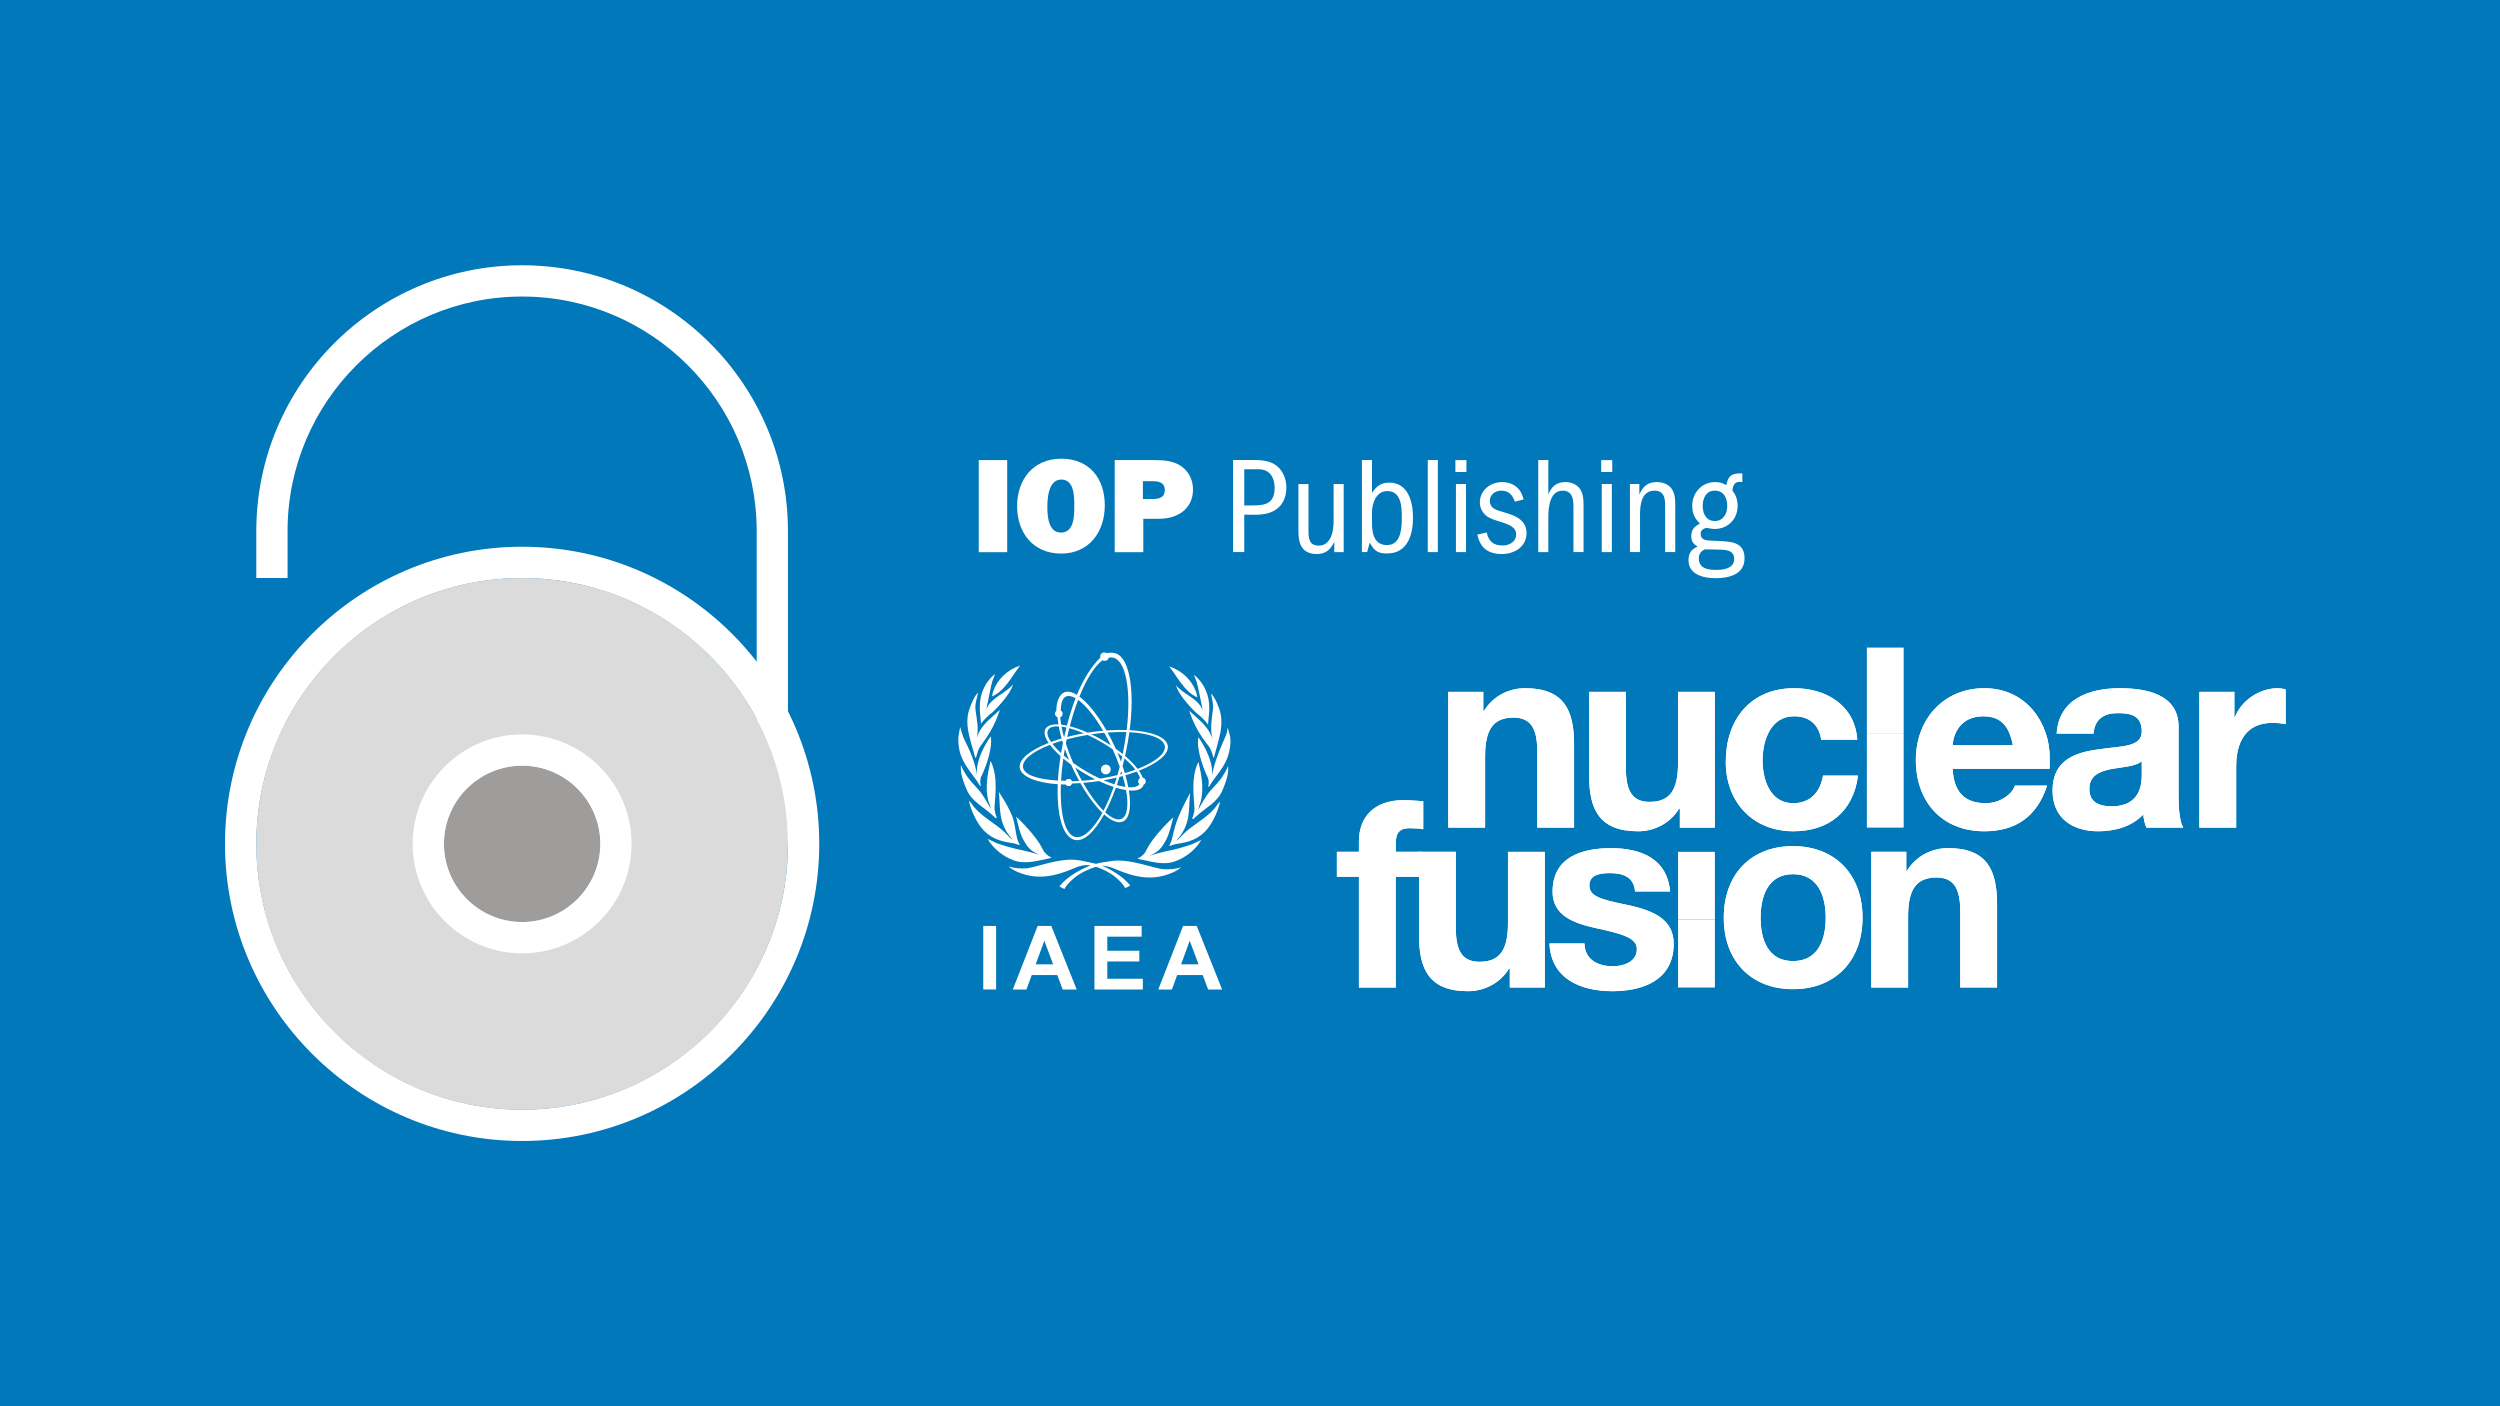 <?xml version="1.0" encoding="UTF-8"?>
<svg id="Layer_1" data-name="Layer 1" xmlns="http://www.w3.org/2000/svg" xmlns:xlink="http://www.w3.org/1999/xlink" viewBox="0 0 1200 675">
  <defs>
    <style>
      .cls-1 {
        clip-path: url(#clippath);
      }

      .cls-2, .cls-3, .cls-4 {
        fill: #fff;
      }

      .cls-5 {
        clip-path: url(#clippath-1);
      }

      .cls-6 {
        clip-path: url(#clippath-4);
      }

      .cls-7 {
        clip-path: url(#clippath-3);
      }

      .cls-8 {
        clip-path: url(#clippath-2);
      }

      .cls-9 {
        clip-path: url(#clippath-7);
      }

      .cls-10 {
        clip-path: url(#clippath-8);
      }

      .cls-11 {
        clip-path: url(#clippath-6);
      }

      .cls-12 {
        clip-path: url(#clippath-5);
      }

      .cls-13 {
        clip-path: url(#clippath-9);
      }

      .cls-14 {
        clip-path: url(#clippath-10);
      }

      .cls-15 {
        fill: #dbdbdb;
      }

      .cls-15, .cls-16, .cls-3, .cls-17, .cls-4 {
        stroke-width: 0px;
      }

      .cls-16 {
        fill: #0078ba;
      }

      .cls-3 {
        fill-rule: evenodd;
      }

      .cls-17 {
        fill: #9f9d9c;
      }
    </style>
    <clipPath id="clippath">
      <path class="cls-4" d="M951.97,343.83c8.59,0,12.45,4.79,14.19,13.86h-28.88c.24-5.04,3.48-13.86,14.68-13.86M919.6,364.74c0,20.16,12.57,34.27,32.87,34.27,14.57,0,25.15-6.55,30.13-21.93h-15.43c-1.25,4.03-6.98,8.45-14.07,8.45-9.84,0-15.31-5.17-15.81-16.51h46.56v-5.67c0-15.62-10.71-33.01-31.37-33.01-19.55,0-32.87,14.87-32.87,34.39"/>
    </clipPath>
    <clipPath id="clippath-1">
      <path class="cls-4" d="M1002.89,378.72c0-6.55,4.98-8.44,10.45-9.57,5.48-1.01,11.71-1.14,14.7-3.78v6.67c0,3.91-.5,14.99-14.32,14.99-5.73,0-10.83-1.63-10.83-8.31M987.2,352.14h17.68c.63-7.05,4.98-9.83,11.71-9.83,6.22,0,11.46,1.14,11.46,8.82s-10.08,6.93-20.92,8.57c-10.95,1.51-21.91,5.04-21.91,19.78,0,13.35,9.71,19.53,21.91,19.53,7.85,0,16.06-2.14,21.67-8.07.12,2.15.62,4.28,1.48,6.3h17.68c-1.61-2.64-2.24-8.56-2.24-14.49v-33.89c0-15.62-15.44-18.52-28.25-18.52-14.45,0-29.26,5.04-30.26,21.79"/>
    </clipPath>
    <clipPath id="clippath-2">
      <path class="cls-4" d="M845.09,440.53c0-10.45,3.6-20.92,15.56-20.92s15.69,10.46,15.69,20.92-3.61,20.79-15.69,20.79-15.56-10.46-15.56-20.79M827.41,440.53c0,20.66,13.07,34.27,33.24,34.27s33.37-13.61,33.37-34.27-13.08-34.39-33.37-34.39-33.24,13.61-33.24,34.39"/>
    </clipPath>
    <clipPath id="clippath-3">
      <path class="cls-4" d="M1072.74,344.2h-.25v-12.09h-16.8v65.13h17.68v-29.35c0-11.46,4.48-20.91,17.43-20.91,2.12,0,4.74.25,6.35.63v-16.63c-1.12-.38-2.62-.63-3.86-.63-8.59,0-17.3,5.67-20.54,13.86"/>
    </clipPath>
    <clipPath id="clippath-4">
      <path class="cls-4" d="M828.36,365.62c0,19.53,13.07,33.39,32.49,33.39,16.92,0,28.76-9.45,31-26.71h-16.8c-1.37,7.94-6.1,13.23-14.32,13.23-11.08,0-14.69-11.22-14.69-20.54s3.74-21.17,15.07-21.17c7.34,0,11.94,3.9,13.07,11.21h17.31c-1.13-16.63-15.07-24.69-30.26-24.69-20.92,0-32.86,14.99-32.86,35.27"/>
    </clipPath>
    <clipPath id="clippath-5">
      <path class="cls-4" d="M805.46,332.11v34.14c0,13.23-4.1,18.65-13.69,18.65-8.23,0-11.33-5.29-11.33-16v-36.79h-17.68v40.06c0,16.13,4.73,26.84,23.53,26.84,7.47,0,15.19-3.53,19.67-10.84h.37v9.07h16.8v-65.13h-17.68Z"/>
    </clipPath>
    <clipPath id="clippath-6">
      <path class="cls-4" d="M712.35,341.18h-.37v-9.07h-16.81v65.13h17.68v-34.14c0-13.23,4.1-18.65,13.69-18.65,8.21,0,11.33,5.29,11.33,16v36.79h17.68v-40.06c0-16.12-4.73-26.84-23.53-26.84-7.47,0-15.19,3.53-19.67,10.83"/>
    </clipPath>
    <clipPath id="clippath-7">
      <path class="cls-4" d="M723.83,408.87v34.15c0,13.23-4.1,18.64-13.69,18.64-8.22,0-11.34-5.29-11.34-16v-36.79h-17.68v40.07c0,16.12,4.73,26.83,23.53,26.83,7.47,0,15.18-3.53,19.67-10.83h.38v9.08h16.8v-65.14h-17.68Z"/>
    </clipPath>
    <clipPath id="clippath-8">
      <path class="cls-4" d="M745.23,428.02c0,11.46,10.21,15.12,20.41,17.39,12.7,2.77,20.05,4.66,20.05,10.08,0,6.3-6.48,8.32-11.58,8.32-6.97,0-13.44-3.15-13.56-10.96h-16.81c.75,17.25,15.32,22.92,30.25,22.92s29.38-5.54,29.38-22.68c0-11.71-9.22-16.12-23.66-19.02-11.82-2.39-16.8-4.15-16.8-8.94s4.1-6.04,9.84-6.04c6.34,0,11.57,1.89,12.07,8.82h16.81c-1.37-16-14.32-20.79-28.38-20.79s-28.01,4.29-28.01,20.91"/>
    </clipPath>
    <clipPath id="clippath-9">
      <path class="cls-4" d="M915.39,417.94h-.37v-9.07h-16.8v65.14h17.67v-34.15c0-13.23,4.11-18.65,13.7-18.65,8.21,0,11.32,5.29,11.32,16v36.79h17.68v-40.07c0-16.12-4.73-26.84-23.53-26.84-7.47,0-15.19,3.53-19.67,10.83"/>
    </clipPath>
    <clipPath id="clippath-10">
      <path class="cls-4" d="M652.28,403.83v5.04h-10.58v11.97h10.58v53.17h17.68v-53.17h12.2v-11.97h-12.2v-3.9c0-5.41,1.99-7.43,6.72-7.43,2.24,0,4.36.13,6.48.5v-13.48c-3-.13-6.23-.5-9.34-.5-14.45,0-21.54,8.32-21.54,19.78"/>
    </clipPath>
  </defs>
  <rect class="cls-16" width="1200" height="675"/>
  <g>
    <path class="cls-4" d="M250.62,127.33c-70.36,0-127.6,57.24-127.6,127.6v22.52h15.01v-22.52c0-62.09,50.51-112.59,112.59-112.59s112.59,50.5,112.59,112.59v150.12h15.01v-150.12c0-70.36-57.24-127.6-127.6-127.6"/>
    <path class="cls-15" d="M123.01,405.06c0-70.47,57.13-127.6,127.6-127.6s127.6,57.13,127.6,127.6-57.13,127.6-127.6,127.6-127.6-57.13-127.6-127.6"/>
    <path class="cls-17" d="M213.09,405.06c0-20.73,16.8-37.53,37.53-37.53s37.53,16.8,37.53,37.53-16.8,37.53-37.53,37.53-37.53-16.8-37.53-37.53"/>
    <path class="cls-4" d="M250.62,367.52c-20.69,0-37.53,16.84-37.53,37.53s16.84,37.53,37.53,37.53,37.53-16.84,37.53-37.53-16.84-37.53-37.53-37.53M250.62,457.6c-28.97,0-52.54-23.57-52.54-52.54s23.57-52.54,52.54-52.54,52.54,23.57,52.54,52.54-23.57,52.54-52.54,52.54"/>
    <path class="cls-4" d="M250.62,277.45c-70.36,0-127.6,57.24-127.6,127.6s57.24,127.6,127.6,127.6,127.6-57.24,127.6-127.6-57.24-127.6-127.6-127.6M250.62,547.67c-78.64,0-142.62-63.98-142.62-142.62s63.98-142.62,142.62-142.62,142.62,63.98,142.62,142.62-63.98,142.62-142.62,142.62"/>
  </g>
  <g>
    <g>
      <path class="cls-3" d="M504.22,411.89c.14-.03.33-.31.36-.47-1.52-.22-3.05-2.16-3.48-2.7-.43-.54-1.39-3.06-3.79-6.22-2.87-3.77-6.64-7.89-9.58-10.52,1.03,3.87,1.64,7.82,3.59,11.33,1.71,3.05,3.36,5.36,7.83,7.06-3.65-1.14-5.54-1.62-8.81-2.35-3.7-.6-10.75-2.81-11.74-3.22-1.07-.45-4.52-2.1-4.52-2.1,2.61,4.56,7.5,8.55,12.61,10.3,5.74,2.14,11.95-.09,17.52-1.11"/>
      <path class="cls-3" d="M489.07,405.59s.29-.04.45-.1c-.55-1.02-.95-1.63-1.37-3.34-.61-2.49-1.07-7.33-2.29-10.38-2.37-5.93-6.41-11.6-6.41-11.6.92,8.21-.65,14.9,6.7,22.97-.73-.44-.96-.51-2.46-2.19-4.29-4.8-11.42-8.15-15.62-12.99-1.1-1.02-1.73-2.69-3.01-3.52,1,4.27,3.15,9.16,5.8,12.59,4.19,5.37,9.21,6.74,14.4,7.54,2.32.36,2.75.7,3.81,1.03"/>
      <path class="cls-3" d="M477.94,392.69c.12.02.34.05.54-.09-.54-1.49-1.18-3.51-1.11-5.01.12-2.51.5-5.72.55-9.11.06-4.49-.41-9.29-2.45-13.25-1.37,5.84-2.69,12.85-1.14,18.97.45,1.48,1.03,2.55,1.21,4.03-1.28-2.44-3.76-6.88-5.96-9.3-2.28-2.51-3.75-3.94-5.34-6.22-2.09-3.01-3.03-5.49-3.03-5.49,0,0-.15,1.98.31,4.5.35,1.92,1.59,5.28,2.3,6.85,2.55,6.4,7.68,8,14.12,14.12"/>
      <path class="cls-3" d="M470.36,377.19h.45c-.37-1.12-.37-2.79,0-3.99,1.6-3.27,2.98-7.03,3.86-10.35.7-2.76,1.04-5.11,1.05-6.62.02-1.49,0-2.19-.16-2.8,0,0-7.56,10.11-6.58,18.46-1.28-6.96-3.28-11.16-6.29-17.37-.55-1.11-1.39-4.07-1.82-5.5-.72,3.8-1.4,5.96-.3,11.3.48,2.31,1.65,4.87,3.19,7.33,2.01,3.22,4.79,6.27,6.6,9.53"/>
      <path class="cls-3" d="M468.44,363.77c.65-2.13.89-3.26,1.53-4.59.5-1.03,3.37-4.56,5.44-8.18,1.99-3.32,3.57-7.29,4.55-10.33-4.47,4.36-9.3,7.39-11.18,13.67,1.1-4.76.16-8.35-.48-13.27-.54-3.06.71-5.88,1.16-8.66-1.73,1.86-2.74,4.18-3.56,6.4-3.79,8.54.28,16.84,2.1,24.63l.44.32"/>
      <path class="cls-3" d="M470.9,347.38c1.27-1.86,3.82-4.25,4.95-5.06,1.13-.81,9.03-8.54,10.4-13.82-3.83,4.64-10.13,5.94-12.78,11.78,1.08-5.03,2.36-11.85,2.83-13.27l1.37-3.53c-3.45,2.62-5.86,6.7-6.83,10.91-.28,1.19-.89,4.22-.3,9.07.21,1.75.18,2.72.36,3.91"/>
      <path class="cls-3" d="M476.27,334.28c6.3-2.87,9.4-9.74,13.41-14.84-6.2,2.04-10.99,6.74-12.91,12.32-.52,1.51-.52,2.13-.5,2.52"/>
      <path class="cls-3" d="M560.39,408.45c-3.26.74-5.16,1.22-8.81,2.36,4.47-1.71,6.12-4.01,7.83-7.06,1.96-3.51,2.75-7.58,3.77-11.45-2.93,2.63-6.88,6.86-9.75,10.65-2.4,3.15-3.37,5.67-3.79,6.21-.42.54-1.95,2.48-3.48,2.7.04.15.23.42.36.47,5.57,1.02,11.78,3.25,17.52,1.11,5.11-1.76,10-5.74,12.61-10.31,0,0-3.45,1.65-4.52,2.11-.99.42-8.05,2.62-11.74,3.21"/>
      <path class="cls-3" d="M582.66,388.38c-4.2,4.84-11.33,8.19-15.62,12.99-1.5,1.68-1.73,1.75-2.47,2.19,7.36-8.06,5.79-14.75,6.7-22.96,0,0-3.44,6.08-5.84,12.09-1.8,4.5-2.69,9.22-2.86,9.89-.4,1.56-.82,2.31-1.36,3.34.17.06.45.09.45.09,1.05-.32,1.49-.66,3.81-1.03,5.18-.81,10.21-2.16,14.4-7.54,2.65-3.43,4.79-8.32,5.8-12.59-1.27.84-1.92,2.51-3.01,3.52"/>
      <path class="cls-3" d="M586.5,373.14c-1.59,2.28-3.06,3.71-5.35,6.22-2.19,2.42-4.68,6.86-5.96,9.3.18-1.48.76-2.55,1.21-4.03,1.56-6.13.23-13.13-1.14-18.97-2.04,3.96-2.51,8.75-2.45,13.25.05,3.38.42,6.6.54,9.11.07,1.5-.57,3.52-1.11,5.01.21.14.42.11.55.09,6.44-6.11,11.57-7.71,14.12-14.11.71-1.57,1.95-4.93,2.3-6.85.46-2.52.31-4.5.31-4.5,0,0-.94,2.48-3.03,5.49"/>
      <path class="cls-3" d="M589.32,349.26c-.25.83-.25,2.34-.85,3.69-2.79,6.34-5.45,12.42-6.73,19.38.98-8.36-6.52-18.48-6.52-18.48-.15.61-.22,1.32-.21,2.81.02,1.51.35,3.85,1.05,6.62.87,3.31,2.26,7.07,3.85,10.35.37,1.2.37,2.87,0,3.99h.45c1.81-3.26,4.59-6.31,6.6-9.53,1.54-2.47,2.59-5.01,3.07-7.32,1.37-6.67.11-7.82-.73-11.52"/>
      <path class="cls-3" d="M582.11,341.29c-.64,4.91-1.24,8.72-.13,13.48-1.88-6.28-6.71-9.31-11.18-13.67.97,3,2.54,6.76,4.5,10.1,2.47,4.19,5.04,7.02,5.49,7.9.95,1.88,1.21,3.14,1.66,4.63l.31-.24c1.83-7.79,5.56-16.07,2.09-24.23-.82-2.23-1.82-4.55-3.56-6.4.45,2.78,1.37,5.38.82,8.44"/>
      <path class="cls-3" d="M577.27,340.71c-2.65-5.84-8.94-7.14-12.78-11.78,1.37,5.29,9.27,13.01,10.41,13.82,1.13.81,3.68,3.2,4.95,5.06.18-1.19.14-2.17.36-3.91.59-4.85-.02-7.88-.3-9.07-.97-4.21-3.38-8.29-6.83-10.91l1.37,3.53c.47,1.41,1.75,8.23,2.83,13.26"/>
      <path class="cls-3" d="M574.63,334.71c.02-.39.02-1.02-.5-2.52-1.92-5.58-6.71-10.28-12.91-12.32,4.02,5.1,7.12,11.97,13.41,14.84"/>
      <path class="cls-3" d="M557.6,417.15c-4.01-.75-9.02-2.46-13.63-3.29-2.89-.53-6.17-1.1-9.9-.63-3.32.42-5.77.8-8,1.41-.31-.04-6.84-1.69-10.04-1.94-3.19-.25-6.35.25-9,.73-4.6.83-9.62,2.54-13.63,3.3-3.28.37-6.57,0-9.31-.84,2.37,2.04,5.2,3.15,8.21,3.99,12.19,3.37,23.2-3.66,26.43-4.25,2.5-.45,2.94-.49,4.84-.21l-.82.25c-5.11,2.23-10.4,5.1-14.24,9.74.86.72,2.45,1.31,2.45,1.31,0,0,.69-1.96,4.67-5.29,3.35-2.81,7.96-4.61,10.48-5.37,2.64.87,6.47,2.59,9.27,4.93,3.98,3.33,4.67,5.29,4.67,5.29,0,0,1.6-.58,2.45-1.3-3.59-4.35-8.71-7.3-13.5-9.47.77,0,1.78.28,3.28.55,3.23.58,14.24,7.61,26.42,4.24,3.01-.83,5.84-1.95,8.21-3.98-2.74.83-6.02,1.2-9.31.83"/>
      <path class="cls-3" d="M560.55,358.07c-.54-4.27-7.83-7.02-18.31-7.6,2.59-19.96-.25-35.61-7.33-37.01-1.14-.23-2.41-.25-3.68.08-.34-.3-.75-.37-1.24-.37-1.05,0-1.91.85-1.91,1.89,0,.2.04.39.1.56-4.4,4.35-8.13,10.33-11.26,17.94-2.34-1.46-4.44-1.95-6.11-1.21-2.3,1.02-3.79,4.4-3.79,8.95-.52.29-.66.91-.63,1.38.04.72.56,1.3,1.19,1.58.1,1.1.26,2.26.46,3.46-3.04-.14-5.25.52-6.18,2.09-.98,1.65-.37,4.04,1.47,6.78-8.85,3.47-14.36,7.87-13.86,11.86.53,4.25,7.86,7.3,18.25,7.97-.56,14.72,2.33,25.37,8.16,26.72,4.35,1.01,9.45-3.81,14.09-12.23,3.5,3.12,6.7,4.47,9.03,3.43,3.24-1.44,4.11-7.15,2.85-14.94,3.34.3,5.77-.31,6.76-1.98.13-.21.28-.52.35-.76.65-.27,1.01-.92,1.01-1.67,0-.85-.65-1.53-1.44-1.71-.38-1.04-1-2.17-1.83-3.36,8.85-3.47,14.36-7.87,13.86-11.86ZM529.21,316.92c.28.16.72.28,1.07.28.96,0,1.74-.57,1.87-1.49.68-.15,1.36-.2,2-.08,6.35,1.2,8.9,15.92,6.65,34.77-3.02-.11-6.27-.04-9.69.21-4.24-7.42-8.9-13.19-12.99-16.23,3.39-8.44,7.31-14.71,11.09-17.46ZM538.9,361.93c-1.05-.86-2.18-1.72-3.37-2.56-.09-.21-.18-.41-.27-.61-1.14-2.51-2.35-4.9-3.6-7.15,3.18-.23,6.2-.29,9-.2-.41,3.2-.95,6.52-1.64,9.9-.04.21-.08.41-.13.62ZM519.9,375.79c2.14-.16,4.34-.39,6.59-.72.33-.05.65-.1.98-.15,2.46,1.16,4.85,2.11,7.07,2.84-1.5,4.26-3.14,8.09-4.87,11.38-3.15-3.08-6.57-7.72-9.77-13.36ZM534.1,359.7c1.3,2.85,2.42,5.66,3.37,8.37-.35,1.36-.72,2.69-1.1,3.98-2.65.65-5.45,1.22-8.36,1.69-2.25-1.04-4.58-2.26-6.93-3.65-2.13-1.26-4.13-2.57-5.97-3.89-1.39-3.19-2.56-6.32-3.5-9.3.05-.25.09-.5.15-.76.08-.42.17-.83.26-1.24,3.12-.84,6.48-1.57,9.99-2.15,2.32,1.07,4.72,2.32,7.14,3.75,1.74,1.03,3.39,2.09,4.94,3.16,0,.01,0,.03.02.04ZM529.87,355.68c-2.03-1.2-4.05-2.27-6.03-3.22,0,0,.03,0,.04,0,2.09-.31,4.16-.54,6.16-.72,1.08,1.9,2.13,3.91,3.14,6.01-1.07-.7-2.18-1.39-3.31-2.07ZM523.52,351.45c-.48.07-.95.14-1.42.22-3.05-1.36-5.97-2.39-8.6-3.06,1.18-4.55,2.54-8.81,4.01-12.67,3.65,2.64,7.95,7.93,11.97,14.8-1.94.18-3.93.41-5.95.7ZM520.25,351.98c-2.78.49-5.45,1.08-7.98,1.74.31-1.42.65-2.82.99-4.19,2.14.57,4.5,1.39,6.99,2.45ZM510.75,354.01c-.5-1.83-.91-3.58-1.22-5.24.74.09,1.53.23,2.36.42-.4,1.56-.77,3.17-1.14,4.82ZM510.2,356.61c-.34,1.65-.64,3.28-.91,4.88-1.67-1.53-3.06-3.04-4.13-4.43,1.48-.55,3.05-1.07,4.7-1.55.11.37.22.73.34,1.1ZM511.13,359.44c.6,1.73,1.27,3.5,2.01,5.29-.89-.69-1.74-1.39-2.55-2.08.17-1.06.34-2.13.54-3.21ZM514.12,367.02c.14.31.27.61.41.92,1.1,2.42,2.27,4.74,3.48,6.93-1.19.08-2.35.13-3.48.16-.13-.65-.73-1.22-1.6-1.14-.8.08-1.13.22-1.47.87-.73,0-1.44-.02-2.15-.05.19-3.37.54-6.93,1.07-10.62,1.16.98,2.41,1.96,3.74,2.93ZM516.11,368.43c1.45.99,2.99,1.97,4.59,2.91,1.7,1,3.38,1.92,5.04,2.74-2.19.31-4.33.53-6.41.69-1.11-2-2.19-4.13-3.22-6.35ZM529.79,374.54c2.15-.38,4.23-.82,6.23-1.3-.34,1.11-.68,2.19-1.04,3.25-1.64-.52-3.38-1.17-5.2-1.94ZM537.36,372.9c.52-.13,1.03-.27,1.54-.41.53,1.82.97,3.57,1.31,5.23-1.26-.18-2.65-.49-4.13-.92.44-1.27.86-2.58,1.28-3.91ZM537.72,371.72c.15-.52.31-1.05.46-1.58.14.45.29.9.42,1.35-.29.08-.59.16-.88.24ZM538.84,367.72c.32-1.21.62-2.43.92-3.68,2.16,1.88,3.93,3.72,5.23,5.42-1.59.58-3.28,1.13-5.06,1.65-.33-1.11-.69-2.24-1.08-3.39ZM538.09,365.61c-.51-1.41-1.08-2.84-1.69-4.28.78.59,1.54,1.19,2.25,1.78-.18.84-.37,1.67-.56,2.5ZM508.9,344.33c.71-.24,1.16-.94,1.16-1.75,0-.68-.18-1.12-.92-1.49.14-3.36.72-5.96,2.47-6.73,1.28-.57,2.88-.26,4.67.78-1.54,3.96-2.92,8.34-4.16,13.14-.97-.21-1.9-.36-2.76-.46-.21-1.23-.36-2.4-.45-3.5ZM503.11,350.3c.74-1.26,2.56-1.78,5.09-1.64.34,1.84.8,3.79,1.37,5.81-1.78.53-3.48,1.09-5.06,1.68-1.64-2.41-2.21-4.47-1.39-5.85ZM491.04,368.25c-.45-3.56,4.72-7.53,12.94-10.73,1.28,1.72,3,3.56,5.08,5.43-.63,4.08-1.05,8-1.26,11.7-9.47-.52-16.29-2.65-16.77-6.39ZM516.64,401.82c-5.33-.49-7.95-10.95-7.41-25.31.75.03,1.5.05,2.27.06.38.57.92.76,1.5.74.74-.03,1.42-.35,1.53-1.23,1.32-.04,2.66-.1,4.04-.18,3.42,6.01,7.11,10.96,10.57,14.26-4.16,7.6-8.68,12.02-12.5,11.67ZM538.31,393.04c-1.98.88-4.75-.34-7.81-3.12,1.81-3.43,3.54-7.42,5.12-11.81,1.75.53,3.39.91,4.88,1.13,1.3,7.26.65,12.54-2.19,13.8ZM547.21,373.48c-.53.31-.89.88-.89,1.54,0,.55.25,1.03.64,1.36-.83,1.22-2.75,1.69-5.38,1.5-.34-1.83-.8-3.76-1.37-5.76,1.9-.56,3.71-1.16,5.41-1.79.77,1.14,1.32,2.2,1.59,3.15ZM546.06,369.06c-1.51-1.97-3.56-4.08-6.03-6.2.13-.56.25-1.11.37-1.68.71-3.32,1.27-6.57,1.71-9.72,9.76.51,16.52,2.94,17,6.78.45,3.6-4.73,7.61-13.05,10.82"/>
      <path class="cls-3" d="M528.44,369.35c0,1.29,1.05,2.34,2.35,2.34s2.35-1.05,2.35-2.34-1.05-2.35-2.35-2.35-2.35,1.05-2.35,2.35"/>
      <rect class="cls-4" x="471.97" y="444.45" width="6.16" height="30.5"/>
      <path class="cls-4" d="M516.81,474.96h-6.71l-2.62-6.94h-12.24l-2.55,6.94h-6.54l11.92-30.5h6.56l12.18,30.5ZM505.49,462.87l-4.22-11.3-4.14,11.3h8.37"/>
      <polyline class="cls-4" points="525.34 474.96 525.34 444.45 548 444.45 548 449.6 531.5 449.6 531.5 456.36 546.86 456.36 546.86 461.51 531.5 461.51 531.5 469.8 548.56 469.8 548.56 474.96 525.34 474.96"/>
      <path class="cls-4" d="M586.62,474.96h-6.71l-2.62-6.94h-12.24l-2.54,6.94h-6.54l11.91-30.5h6.56l12.18,30.5ZM575.29,462.87l-4.22-11.3-4.14,11.3h8.36"/>
    </g>
    <g>
      <g>
        <path class="cls-2" d="M951.97,343.83c8.59,0,12.45,4.79,14.19,13.86h-28.88c.24-5.04,3.48-13.86,14.68-13.86M919.6,364.74c0,20.16,12.57,34.27,32.87,34.27,14.57,0,25.15-6.55,30.13-21.93h-15.43c-1.25,4.03-6.98,8.45-14.07,8.45-9.84,0-15.31-5.17-15.81-16.51h46.56v-5.67c0-15.62-10.71-33.01-31.37-33.01-19.55,0-32.87,14.87-32.87,34.39"/>
        <g class="cls-1">
          <rect class="cls-4" x="919.6" y="330.35" width="64.24" height="34.33"/>
          <rect class="cls-4" x="919.6" y="364.68" width="64.24" height="34.33"/>
        </g>
      </g>
      <g>
        <path class="cls-2" d="M1002.89,378.72c0-6.55,4.98-8.44,10.45-9.57,5.48-1.01,11.71-1.14,14.7-3.78v6.67c0,3.91-.5,14.99-14.32,14.99-5.73,0-10.83-1.63-10.83-8.31M987.2,352.14h17.68c.63-7.05,4.98-9.83,11.71-9.83,6.22,0,11.46,1.14,11.46,8.82s-10.08,6.93-20.92,8.57c-10.95,1.51-21.91,5.04-21.91,19.78,0,13.35,9.71,19.53,21.91,19.53,7.85,0,16.06-2.14,21.67-8.07.12,2.15.62,4.28,1.48,6.3h17.68c-1.61-2.64-2.24-8.56-2.24-14.49v-33.89c0-15.62-15.44-18.52-28.25-18.52-14.45,0-29.26,5.04-30.26,21.79"/>
        <g class="cls-5">
          <rect class="cls-4" x="985.21" y="330.35" width="62.74" height="34.33"/>
          <rect class="cls-4" x="985.21" y="364.68" width="62.74" height="34.33"/>
        </g>
      </g>
      <g>
        <path class="cls-2" d="M845.09,440.53c0-10.45,3.6-20.92,15.56-20.92s15.69,10.46,15.69,20.92-3.61,20.79-15.69,20.79-15.56-10.46-15.56-20.79M827.41,440.53c0,20.66,13.07,34.27,33.24,34.27s33.37-13.61,33.37-34.27-13.08-34.39-33.37-34.39-33.24,13.61-33.24,34.39"/>
        <g class="cls-8">
          <rect class="cls-4" x="827.41" y="406.14" width="66.6" height="34.33"/>
          <rect class="cls-4" x="827.41" y="440.47" width="66.6" height="34.33"/>
        </g>
      </g>
      <g>
        <path class="cls-2" d="M1072.74,344.2h-.25v-12.09h-16.8v65.13h17.68v-29.35c0-11.46,4.48-20.91,17.43-20.91,2.12,0,4.74.25,6.35.63v-16.63c-1.12-.38-2.62-.63-3.86-.63-8.59,0-17.3,5.67-20.54,13.86"/>
        <g class="cls-7">
          <rect class="cls-4" x="1055.67" y="330.35" width="41.46" height="33.45"/>
          <rect class="cls-4" x="1055.67" y="363.8" width="41.46" height="33.45"/>
        </g>
      </g>
      <polyline class="cls-4" points="913.76 310.84 913.76 352.27 896.09 352.27 896.09 310.84"/>
      <rect class="cls-4" x="896.09" y="352.27" width="17.67" height="44.98"/>
      <g>
        <path class="cls-2" d="M828.36,365.62c0,19.53,13.07,33.39,32.49,33.39,16.92,0,28.76-9.45,31-26.71h-16.8c-1.37,7.94-6.1,13.23-14.32,13.23-11.08,0-14.69-11.22-14.69-20.54s3.74-21.17,15.07-21.17c7.34,0,11.94,3.9,13.07,11.21h17.31c-1.13-16.63-15.07-24.69-30.26-24.69-20.92,0-32.86,14.99-32.86,35.27"/>
        <g class="cls-6">
          <rect class="cls-4" x="828.36" y="330.35" width="63.48" height="34.33"/>
          <rect class="cls-4" x="828.36" y="364.68" width="63.48" height="34.33"/>
        </g>
      </g>
      <g>
        <path class="cls-2" d="M805.46,332.11v34.14c0,13.23-4.1,18.65-13.69,18.65-8.23,0-11.33-5.29-11.33-16v-36.79h-17.68v40.06c0,16.13,4.73,26.84,23.53,26.84,7.47,0,15.19-3.53,19.67-10.84h.37v9.07h16.8v-65.13h-17.68Z"/>
        <g class="cls-12">
          <rect class="cls-4" x="762.76" y="332.11" width="60.38" height="33.45"/>
          <rect class="cls-4" x="762.76" y="365.56" width="60.38" height="33.45"/>
        </g>
      </g>
      <g>
        <path class="cls-2" d="M712.35,341.18h-.37v-9.07h-16.81v65.13h17.68v-34.14c0-13.23,4.1-18.65,13.69-18.65,8.21,0,11.33,5.29,11.33,16v36.79h17.68v-40.06c0-16.12-4.73-26.84-23.53-26.84-7.47,0-15.19,3.53-19.67,10.83"/>
        <g class="cls-11">
          <rect class="cls-4" x="695.18" y="330.35" width="60.37" height="33.45"/>
          <rect class="cls-4" x="695.18" y="363.8" width="60.37" height="33.45"/>
        </g>
      </g>
      <g>
        <path class="cls-2" d="M723.83,408.87v34.15c0,13.23-4.1,18.64-13.69,18.64-8.22,0-11.34-5.29-11.34-16v-36.79h-17.68v40.07c0,16.12,4.73,26.83,23.53,26.83,7.47,0,15.18-3.53,19.67-10.83h.38v9.08h16.8v-65.14h-17.68Z"/>
        <g class="cls-9">
          <rect class="cls-4" x="681.13" y="408.88" width="60.38" height="33.45"/>
          <rect class="cls-4" x="681.13" y="442.32" width="60.38" height="33.45"/>
        </g>
      </g>
      <g>
        <path class="cls-2" d="M745.23,428.02c0,11.46,10.21,15.12,20.41,17.39,12.7,2.77,20.05,4.66,20.05,10.08,0,6.3-6.48,8.32-11.58,8.32-6.97,0-13.44-3.15-13.56-10.96h-16.81c.75,17.25,15.32,22.92,30.25,22.92s29.38-5.54,29.38-22.68c0-11.71-9.22-16.12-23.66-19.02-11.82-2.39-16.8-4.15-16.8-8.94s4.1-6.04,9.84-6.04c6.34,0,11.57,1.89,12.07,8.82h16.81c-1.37-16-14.32-20.79-28.38-20.79s-28.01,4.29-28.01,20.91"/>
        <g class="cls-10">
          <rect class="cls-4" x="743.74" y="407.12" width="59.63" height="34.33"/>
          <rect class="cls-4" x="743.74" y="441.44" width="59.63" height="34.33"/>
        </g>
      </g>
      <rect class="cls-4" x="805.47" y="408.88" width="17.68" height="32.56"/>
      <rect class="cls-4" x="805.47" y="441.44" width="17.68" height="32.57"/>
      <g>
        <path class="cls-2" d="M915.39,417.94h-.37v-9.07h-16.8v65.14h17.67v-34.15c0-13.23,4.11-18.65,13.7-18.65,8.21,0,11.32,5.29,11.32,16v36.79h17.68v-40.07c0-16.12-4.73-26.84-23.53-26.84-7.47,0-15.19,3.53-19.67,10.83"/>
        <g class="cls-13">
          <rect class="cls-4" x="898.21" y="407.12" width="60.38" height="33.45"/>
          <rect class="cls-4" x="898.21" y="440.56" width="60.38" height="33.45"/>
        </g>
      </g>
      <g>
        <path class="cls-2" d="M652.28,403.83v5.04h-10.58v11.97h10.58v53.17h17.68v-53.17h12.2v-11.97h-12.2v-3.9c0-5.41,1.99-7.43,6.72-7.43,2.24,0,4.36.13,6.48.5v-13.48c-3-.13-6.23-.5-9.34-.5-14.45,0-21.54,8.32-21.54,19.78"/>
        <g class="cls-14">
          <rect class="cls-4" x="641.69" y="384.06" width="41.46" height="44.98"/>
          <rect class="cls-4" x="641.69" y="429.03" width="41.46" height="44.98"/>
        </g>
      </g>
    </g>
  </g>
  <g>
    <path class="cls-4" d="M469.8,265.05v-44.21h13.65v44.21h-13.65Z"/>
    <path class="cls-4" d="M509.29,265.71c-13.32,0-21.08-9.94-21.08-22.73s7.69-22.8,21.21-22.8,20.88,9.55,20.88,22.34-7.49,23.2-21.01,23.2ZM509.42,230.19c-6.1,0-6.69,8.75-6.69,13.12s.46,12.33,6.5,12.33c6.36,0,6.43-8.08,6.43-12.59v-.46c0-4.38-.07-12.4-6.23-12.4Z"/>
    <path class="cls-4" d="M556.47,249.01h-7.69v16.04h-13.72v-44.21h18.89c4.77,0,9.94.33,13.79,3.51,3.25,2.65,4.9,6.43,4.9,10.61,0,9.35-7.49,14.05-16.17,14.05ZM553.56,230.98h-4.97v8.55h4.57c3.12,0,5.96-.66,5.96-4.37,0-3.38-2.65-4.17-5.57-4.17Z"/>
    <g>
      <path class="cls-4" d="M609.57,246.05c-3.91,1.39-8.29.99-12.33.99v17.96h-5.37v-44.21h9.48c4.64,0,9.35.33,12.66,3.91,2.32,2.45,3.45,6.03,3.45,9.35,0,5.5-2.58,10.14-7.89,12ZM604.2,225.24h-6.96v17.37h4.11c6.43,0,10.47-1.13,10.47-8.55,0-4.84-2.39-8.82-7.62-8.82Z"/>
      <path class="cls-4" d="M640.46,265.01v-4.9c-1.92,3.78-4.04,5.83-8.55,5.83-2.32,0-4.77-.66-6.36-2.45-2.45-2.65-2.32-7.22-2.32-10.54v-20.61h4.84v21.81c0,3.84,0,7.75,4.97,7.75,3.45,0,5.37-2.52,6.3-5.57.93-2.98.79-5.97.79-9.08v-14.91h4.84v32.68h-4.51Z"/>
      <path class="cls-4" d="M665.78,265.67c-4.44,0-6.3-1.33-8.29-5.24-.46,1.52-.8,3.05-1.26,4.57h-2.52v-44.21h4.84v15.84c2.05-3.18,4.37-4.97,8.29-4.97,9.15,0,11.4,9.41,11.4,16.84,0,8.29-2.65,17.17-12.46,17.17ZM665.91,235.71c-5.37,0-7.36,5.83-7.36,10.34v4.97c0,5.04,1.06,10.61,7.22,10.61,6.83,0,7.09-8.35,7.09-13.32s-.2-12.59-6.96-12.59Z"/>
      <path class="cls-4" d="M685.33,265.01v-44.21h4.84v44.21h-4.84Z"/>
      <path class="cls-4" d="M698.59,226.56v-5.7h5.3v5.7h-5.3ZM698.85,265.01v-32.68h4.84v32.68h-4.84Z"/>
      <path class="cls-4" d="M720.86,265.94c-6.5,0-10.41-2.92-11.73-9.35l4.51-.99c.86,4.24,3.25,6.23,7.56,6.23,3.25,0,6.56-1.72,6.56-5.37,0-5.9-10.47-5.44-14.65-9.15-1.72-1.52-2.78-3.78-2.78-6.1,0-5.9,5.04-9.81,10.67-9.81,2.98,0,5.83.99,7.89,3.25,1.39,1.52,1.86,3.12,2.45,5.1l-4.24,1.06c-1.06-3.12-2.85-5.3-6.36-5.3-2.98,0-5.63,1.79-5.63,4.97,0,2.65,1.92,3.91,4.24,4.64,5.63,1.72,13.39,3.25,13.39,10.74,0,6.63-5.83,10.07-11.86,10.07Z"/>
      <path class="cls-4" d="M755.26,265.01v-20.28c0-3.91.2-9.21-5.23-9.21-6.1,0-6.83,8.02-6.83,12.46v17.03h-4.84v-44.21h4.84v16.57c1.46-3.84,3.98-5.97,8.15-5.97,2.39,0,4.91.8,6.5,2.58,2.52,2.78,2.25,7.22,2.25,10.74v20.28h-4.84Z"/>
      <path class="cls-4" d="M768.58,226.56v-5.7h5.3v5.7h-5.3ZM768.84,265.01v-32.68h4.84v32.68h-4.84Z"/>
      <path class="cls-4" d="M799.27,265.01v-20.15c0-4.04.46-9.35-5.1-9.35-6.43,0-6.96,7.09-6.96,11.86v17.63h-4.84v-32.68h4.51v5.1c1.72-3.98,3.98-6.03,8.42-6.03,2.52,0,5.17.86,6.83,2.85,2.19,2.65,1.99,6.69,1.99,9.94v20.81h-4.84Z"/>
      <path class="cls-4" d="M823.53,277.54c-5.63,0-13.06-1.59-13.06-8.62,0-3.25,1.33-5.37,4.38-6.5-1.99-1.33-3.05-2.58-3.05-5.04,0-2.98,1.52-4.84,4.18-6.03-2.59-2.58-3.71-4.9-3.71-8.62,0-6.23,4.64-11.33,10.94-11.33,2.32,0,3.38.4,5.43,1.46.86-4.51,2.52-5.63,6.96-5.63h.73v4.18c-.46-.07-.86-.13-1.33-.13-2.52,0-3.18,1.92-3.45,4.11,1.66,2.25,2.52,4.51,2.52,7.36,0,6.36-4.57,11.14-11,11.14-1.39,0-2.72-.27-4.04-.53-1.59.53-2.72,1.13-2.72,2.98,0,2.92,2.85,3.05,5.1,3.18,1.19.07,2.32.07,3.51.13,6.1.33,12.46.53,12.46,8.35s-7.62,9.54-13.85,9.54ZM824.92,263.81c-2.25-.07-4.44-.07-6.7-.13-1.79.99-2.78,2.25-2.78,4.37,0,4.91,4.51,5.5,8.42,5.5,3.58,0,8.55-.73,8.55-5.3,0-4.31-4.31-4.38-7.49-4.44ZM823.06,235.51c-4.18,0-5.77,3.71-5.77,7.36s1.72,7.22,5.83,7.22,5.96-3.65,5.96-7.22c0-3.91-1.72-7.36-6.03-7.36Z"/>
    </g>
  </g>
</svg>